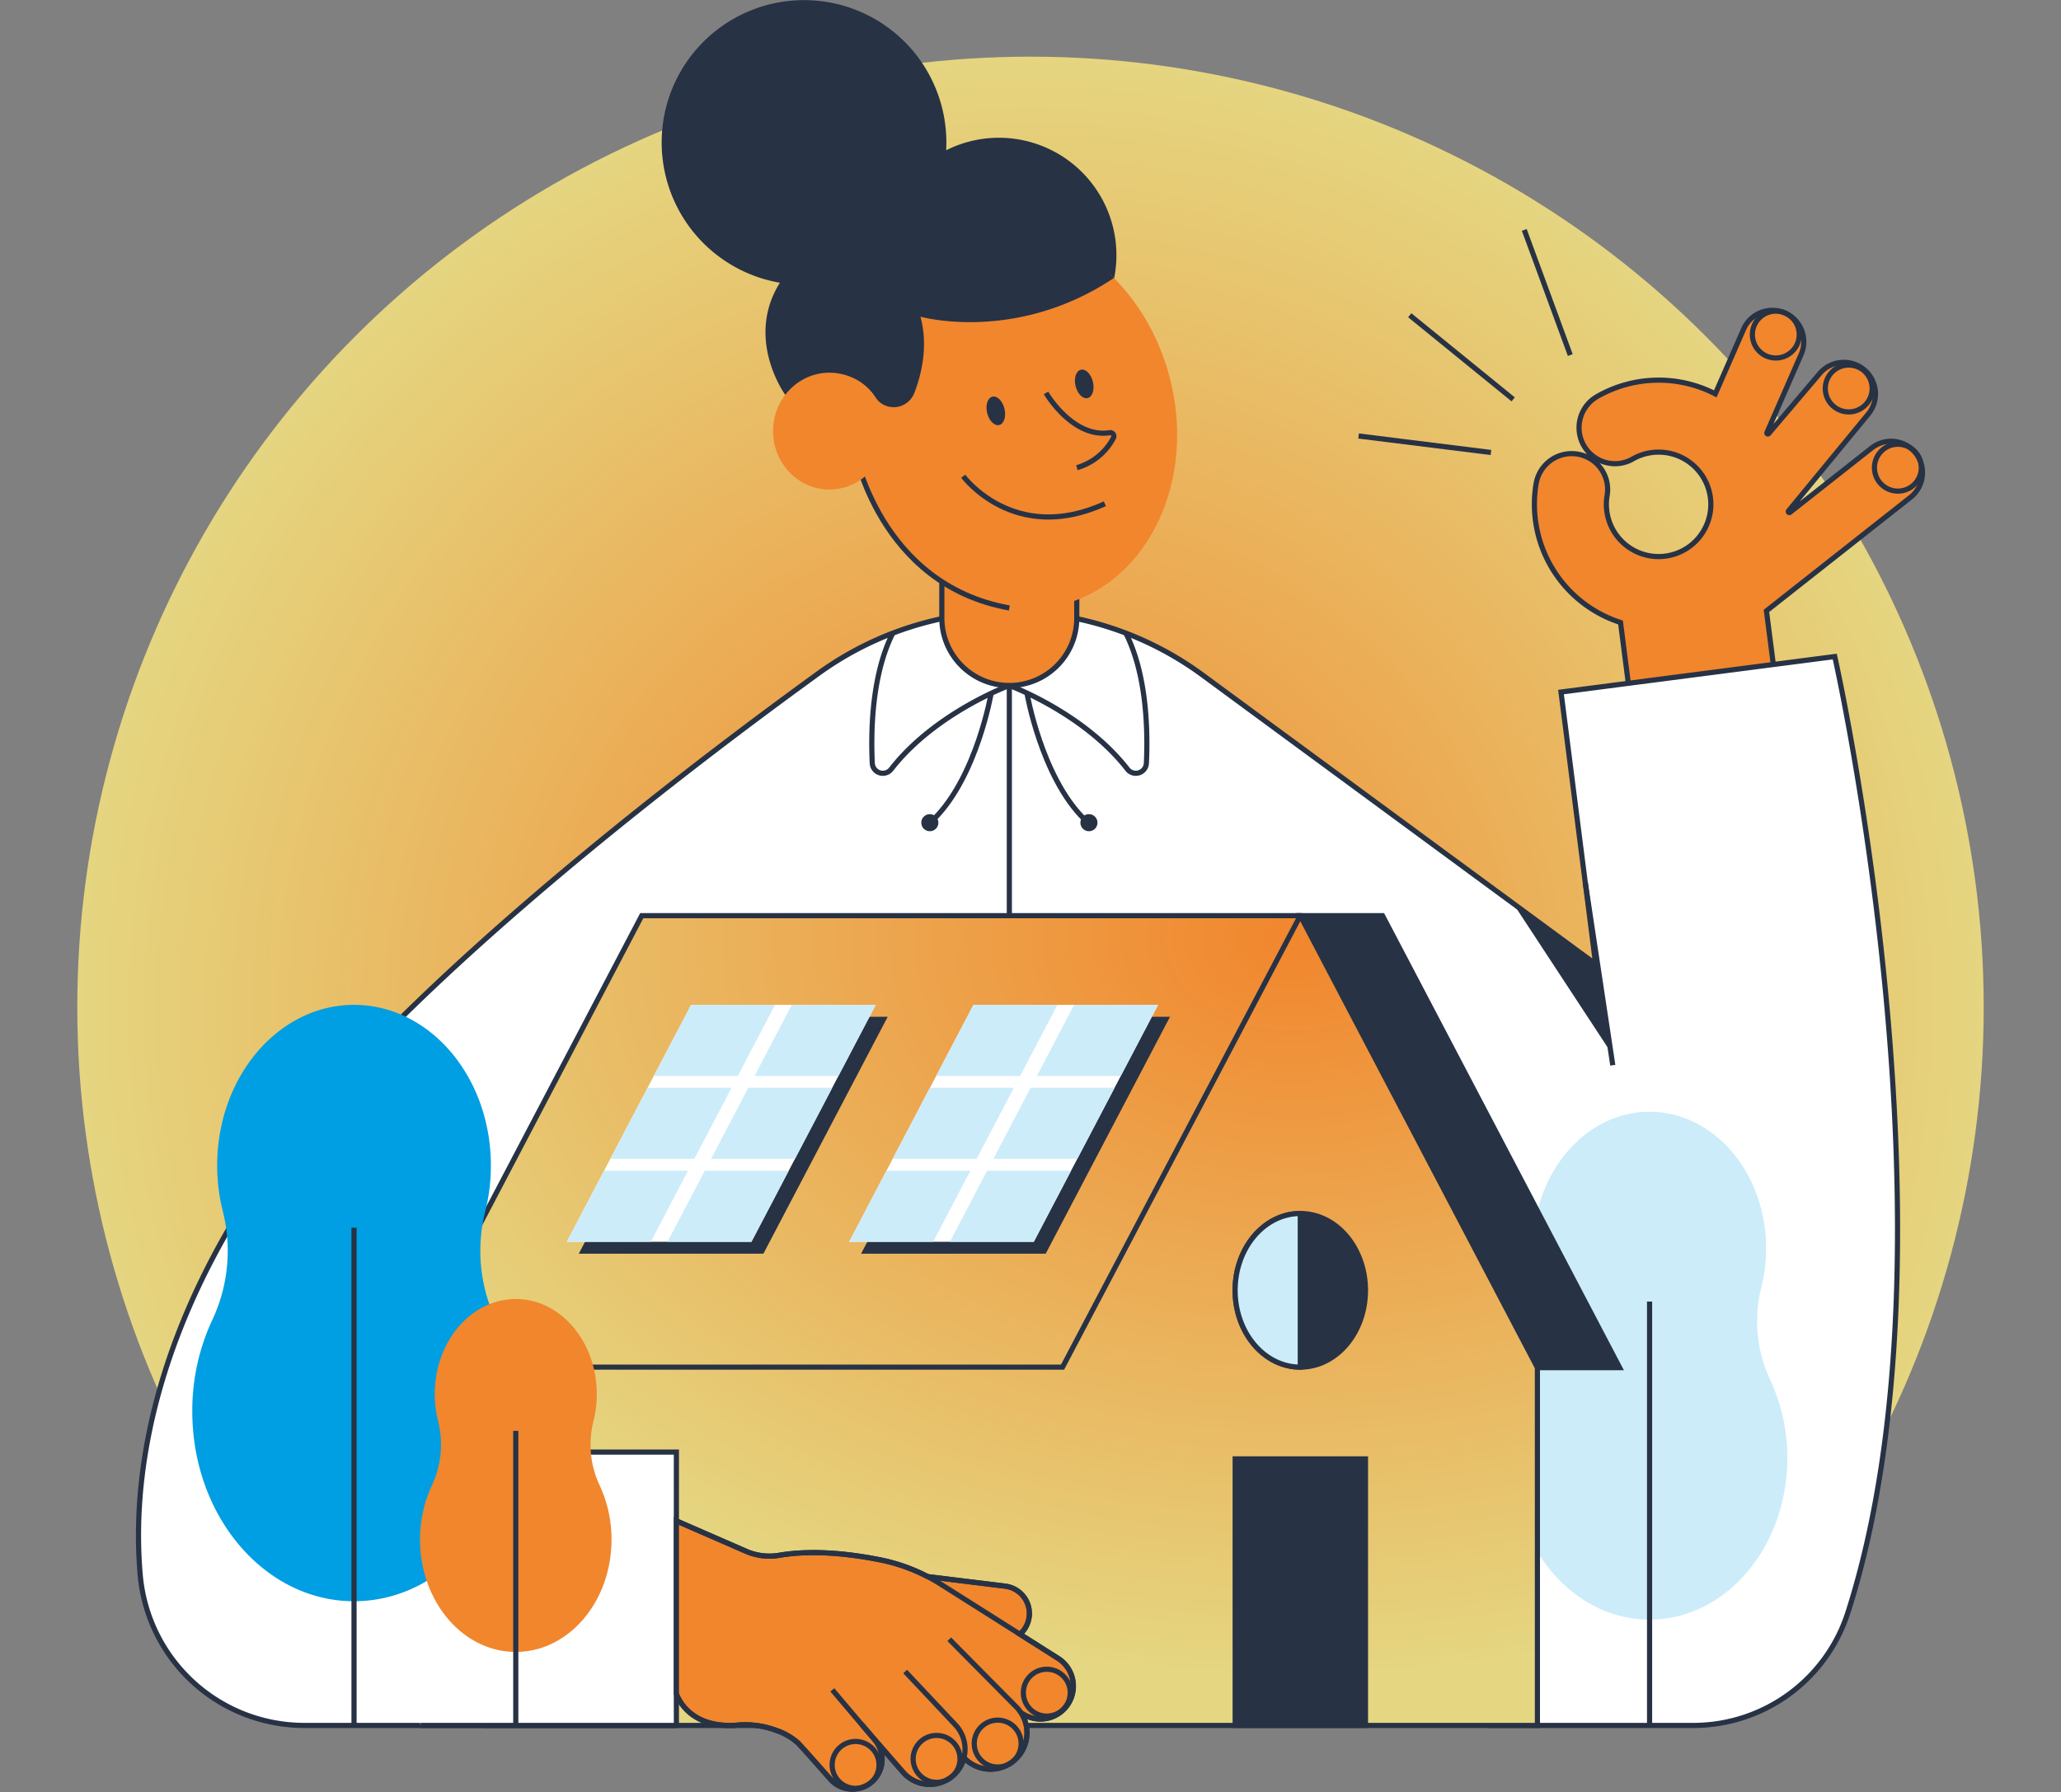 <svg id="ill_particulier" xmlns="http://www.w3.org/2000/svg" xmlns:xlink="http://www.w3.org/1999/xlink" width="400" height="347.882" viewBox="0 0 400 347.882">
  <rect x="0" y="0" width="400" height="347.882" fill="#808080" stroke="none"/>
  <defs>
    <clipPath id="clip-path">
      <rect id="Rectangle_3039" data-name="Rectangle 3039" width="400" height="324" transform="translate(0 -0.093)" fill="#fff" stroke="#707070" stroke-width="1"/>
    </clipPath>
    <radialGradient id="radial-gradient" cx="0.5" cy="0.5" r="0.5" gradientUnits="objectBoundingBox">
      <stop offset="0" stop-color="#f1862d"/>
      <stop offset="1" stop-color="#e5d681"/>
    </radialGradient>
    <radialGradient id="radial-gradient-2" cx="0.787" cy="0.027" fy="0.026" r="0.914" xlink:href="#radial-gradient"/>
  </defs>
  <g id="Group_15887" data-name="Group 15887" transform="translate(-824 -138.908)">
    <g id="Mask_Group_38" data-name="Mask Group 38" transform="translate(824 150)" clip-path="url(#clip-path)">
      <ellipse id="Ellipse_472" data-name="Ellipse 472" cx="185" cy="184.5" rx="185" ry="184.5" transform="translate(15 -0.093)" fill="url(#radial-gradient)"/>
    </g>
  </g>
  <g id="Header_Characters_Particulier" transform="translate(0.001 -42.87)">
    <path id="Path_5942" data-name="Path 5942" d="M193.87,69.61a22.725,22.725,0,0,0-10.24,2.43c.03-.51.04-1.02.04-1.53a27.627,27.627,0,1,0-12.56,23.17,22.8,22.8,0,1,0,22.76-24.07Z" fill="#273245"/>
    <g id="Group_16095" data-name="Group 16095">
      <path id="Path_5943" data-name="Path 5943" d="M321.89,130.63a10.078,10.078,0,0,0-5.03,1.34,6.917,6.917,0,0,1-7.44-.38h0a6.972,6.972,0,0,1,.48-11.71,24.016,24.016,0,0,1,23-.56l5.5-12.56a6.1,6.1,0,0,1,8.03-3.14h0a6.1,6.1,0,0,1,3.14,8.03l-6.64,15.17a.2.2,0,0,0,.34.21l9.9-11.66a6.136,6.136,0,0,1,8.58-.77h0a6.132,6.132,0,0,1,.84,8.64l-15.48,18.81a.2.2,0,0,0,.28.28l15.86-12.5a6.1,6.1,0,0,1,8.56,1.01h0a6.1,6.1,0,0,1-1.01,8.56l-27.97,22.05,1.97,15.29-28.15,3.62-2.14-16.66a24.119,24.119,0,0,1-16.62-25.08q.075-.945.24-1.86a7,7,0,0,1,10.67-4.74h0a6.962,6.962,0,0,1,3.11,7.04,10.015,10.015,0,0,0-.08,2.85,10.137,10.137,0,1,0,10.06-11.28Z" fill="#f1862d" stroke="#273245" stroke-width="1"/>
    </g>
    <circle id="Ellipse_480" data-name="Ellipse 480" cx="4.55" cy="4.55" r="4.55" transform="translate(340.1 103.26)" fill="none" stroke="#273245" stroke-width="1"/>
    <circle id="Ellipse_481" data-name="Ellipse 481" cx="4.55" cy="4.55" r="4.55" transform="translate(354.25 113.73)" fill="none" stroke="#273245" stroke-width="1"/>
    <circle id="Ellipse_482" data-name="Ellipse 482" cx="4.55" cy="4.55" r="4.55" transform="translate(363.79 129.1)" fill="none" stroke="#273245" stroke-width="1"/>
    <path id="Path_5431_00000039097677455195579040000009446774723623049374_" d="M131.19,377.79H59.04a31.983,31.983,0,0,1-31.83-29.24c-1.63-18.64,2.46-43.78,20.02-71.84,22.5-35.95,81.71-81.45,111.28-102.89a63.249,63.249,0,0,1,75.14.27L309.68,230l-6.72-52.8,53.13-6.89s25.63,113.73,2.54,185.6a31.514,31.514,0,0,1-30.01,21.88H288.73" fill="#fff" stroke="#273245" stroke-width="1"/>
    <path id="Path_5944" data-name="Path 5944" d="M195.89,175.93h0a13.1,13.1,0,0,1-13.1-13.1V139.82h26.19v23.01A13.091,13.091,0,0,1,195.89,175.93Z" fill="#f1862d" stroke="#273245" stroke-width="1"/>
    <ellipse id="Ellipse_483" data-name="Ellipse 483" cx="31.38" cy="37.49" rx="31.38" ry="37.49" transform="translate(156.704 95.78) rotate(-14.833)" fill="#f1862d"/>
    <path id="Path_5945" data-name="Path 5945" d="M165.81,130.04s4.7,26.28,30.08,30.84" fill="none" stroke="#273245" stroke-width="1"/>
    <path id="Path_5946" data-name="Path 5946" d="M161.1,115.44a9.749,9.749,0,0,1,8.77,4.54,4.33,4.33,0,0,0,3.57,1.93h0a4.3,4.3,0,0,0,4-2.74c1.26-3.24,2.81-8.94,1.2-14.83,0,0,18.5,5.21,37.53-7.5,0,0-14.1-16.71-33.23-8.21,0,0-14.77-7.66-27.78,4.57s-2.76,26.31-2.76,26.31S157.45,117.34,161.1,115.44Z" fill="#273245"/>
    <ellipse id="Ellipse_484" data-name="Ellipse 484" cx="10.95" cy="11.34" rx="10.95" ry="11.34" transform="translate(150.03 115.21)" fill="#f1862d"/>
    <path id="Path_5947" data-name="Path 5947" d="M203.01,119.14s5.14,8.83,12.35,7.72a.693.693,0,0,1,.74,1,11.626,11.626,0,0,1-7.1,5.79" fill="none" stroke="#273245" stroke-width="1"/>
    <ellipse id="Ellipse_485" data-name="Ellipse 485" cx="1.73" cy="2.83" rx="1.73" ry="2.83" transform="matrix(0.972, -0.233, 0.233, 0.972, 190.926, 120.272)" fill="#273245"/>
    <ellipse id="Ellipse_486" data-name="Ellipse 486" cx="1.73" cy="2.83" rx="1.73" ry="2.83" transform="matrix(0.972, -0.233, 0.233, 0.972, 208.087, 115.042)" fill="#273245"/>
    <path id="Path_5948" data-name="Path 5948" d="M186.94,135.31s9.86,13.38,27.49,5.34" fill="none" stroke="#273245" stroke-width="1"/>
    <line id="Line_121" data-name="Line 121" x2="5.34" y2="35.48" transform="translate(307.67 214.16)" fill="none" stroke="#273245" stroke-width="1"/>
    <path id="Path_5949" data-name="Path 5949" d="M293.68,218.24l18.95,28.88L309.68,230Z" fill="#273245"/>
    <g id="Group_16096" data-name="Group 16096">
      <path id="Path_5950" data-name="Path 5950" d="M293.42,325.87c0,17.33,11.97,31.38,26.73,31.38s26.73-14.05,26.73-31.38a35.658,35.658,0,0,0-3.37-15.26,26.781,26.781,0,0,1-1.64-17.96,31.11,31.11,0,0,0,.9-7.43c0-14.66-10.13-26.55-22.62-26.55s-22.62,11.89-22.62,26.55a30.609,30.609,0,0,0,.9,7.43,26.781,26.781,0,0,1-1.64,17.96A35.658,35.658,0,0,0,293.42,325.87Z" fill="#ccecfa"/>
      <line id="Line_122" data-name="Line 122" y2="82.28" transform="translate(320.15 295.51)" fill="none" stroke="#273245" stroke-width="1"/>
    </g>
    <g id="Group_16102" data-name="Group 16102">
      <path id="Path_5951" data-name="Path 5951" d="M252.36,220.61h15.96l46.02,87.73H298.38Z" fill="#273245" stroke="#273245" stroke-width="1"/>
      <path id="Path_5952" data-name="Path 5952" d="M252.36,220.61H124.55L78.53,308.34H94.48v69.45h203.9V308.34Z" stroke="#273245" stroke-width="1" fill="url(#radial-gradient-2)"/>
      <g id="Group_16101" data-name="Group 16101">
        <g id="Group_16098" data-name="Group 16098">
          <path id="Path_5953" data-name="Path 5953" d="M136.45,240.24h35.83l-24.12,45.98H112.33Z" fill="#273245"/>
          <path id="Path_5954" data-name="Path 5954" d="M134.13,237.92h35.83l-24.12,45.99H110.01Z" fill="#fff"/>
          <g id="Group_16097" data-name="Group 16097">
            <path id="Path_5955" data-name="Path 5955" d="M143.19,251.71l7.23-13.79H134.13l-7.23,13.79Z" fill="#ccecfa"/>
            <path id="Path_5956" data-name="Path 5956" d="M162.73,251.71l7.23-13.79H153.67l-7.23,13.79Z" fill="#ccecfa"/>
            <path id="Path_5957" data-name="Path 5957" d="M134.75,267.81l7.23-13.79H125.69l-7.23,13.79Z" fill="#ccecfa"/>
            <path id="Path_5958" data-name="Path 5958" d="M154.29,267.81l7.23-13.79H145.23L138,267.81Z" fill="#ccecfa"/>
            <path id="Path_5959" data-name="Path 5959" d="M126.3,283.91l7.23-13.79H117.24l-7.23,13.79Z" fill="#ccecfa"/>
            <path id="Path_5960" data-name="Path 5960" d="M145.84,283.91l7.23-13.79H136.78l-7.23,13.79Z" fill="#ccecfa"/>
          </g>
        </g>
        <g id="Group_16100" data-name="Group 16100">
          <path id="Path_5961" data-name="Path 5961" d="M191.25,240.24h35.82l-24.12,45.98H167.12Z" fill="#273245"/>
          <path id="Path_5962" data-name="Path 5962" d="M188.93,237.92h35.83l-24.12,45.99H164.81Z" fill="#fff"/>
          <g id="Group_16099" data-name="Group 16099">
            <path id="Path_5963" data-name="Path 5963" d="M197.99,251.71l7.23-13.79H188.93l-7.23,13.79Z" fill="#ccecfa"/>
            <path id="Path_5964" data-name="Path 5964" d="M217.53,251.71l7.23-13.79H208.47l-7.23,13.79Z" fill="#ccecfa"/>
            <path id="Path_5965" data-name="Path 5965" d="M189.54,267.81l7.23-13.79H180.48l-7.23,13.79Z" fill="#ccecfa"/>
            <path id="Path_5966" data-name="Path 5966" d="M209.08,267.81l7.23-13.79H200.02l-7.23,13.79Z" fill="#ccecfa"/>
            <path id="Path_5967" data-name="Path 5967" d="M181.1,283.91l7.23-13.79H172.04l-7.23,13.79Z" fill="#ccecfa"/>
            <path id="Path_5968" data-name="Path 5968" d="M200.64,283.91l7.23-13.79H191.58l-7.23,13.79Z" fill="#ccecfa"/>
          </g>
        </g>
      </g>
      <ellipse id="Ellipse_487" data-name="Ellipse 487" cx="12.65" cy="14.91" rx="12.65" ry="14.91" transform="translate(239.71 278.42)" fill="#273245" stroke="#273245" stroke-width="1"/>
      <path id="Path_5969" data-name="Path 5969" d="M252.36,278.42c-6.98,0-12.65,6.67-12.65,14.91s5.66,14.91,12.65,14.91Z" fill="#ccecfa" stroke="#273245" stroke-width="1"/>
      <rect id="Rectangle_3071" data-name="Rectangle 3071" width="25.29" height="51.74" transform="translate(239.72 326.05)" fill="#273245" stroke="#273245" stroke-width="1"/>
    </g>
    <path id="Path_5970" data-name="Path 5970" d="M94.48,313.56,78.05,324.73H94.48Z" fill="#273245"/>
    <path id="Path_5971" data-name="Path 5971" d="M72.86,324.73h58.41v53.06H81.62" fill="#fff" stroke="#273245" stroke-width="1"/>
    <g id="Group_16104" data-name="Group 16104">
      <path id="Path_5972" data-name="Path 5972" d="M175.27,386.87a6.856,6.856,0,0,0,9.92.46,6.739,6.739,0,0,0,1.89-3.26v.01l.36.33a7.079,7.079,0,0,0,10.74-9.05h.01l.35.22a6.391,6.391,0,0,0,6.82-10.81l-7.41-4.69a5.344,5.344,0,0,0-2.86-9.33l-15.04-1.85.04.02a34.575,34.575,0,0,0-9.07-3.24c-5.36-1.09-13-2.09-19.85-.91a11.361,11.361,0,0,1-6.43-.82l-13.47-5.87v33.54s2.02,6.87,11.8,6.11a17.091,17.091,0,0,1,7.44.97,12.366,12.366,0,0,1,4.34,2.46c1.22,1.29,4.01,4.44,6.28,7.03a5.717,5.717,0,0,0,6.56,1.49,4.372,4.372,0,0,0,1-.54c.01-.01.03-.02.04-.03a5.758,5.758,0,0,0,1.1-8.44Z" fill="#f1862d" stroke="#273245" stroke-width="1"/>
      <g id="Group_16103" data-name="Group 16103">
        <path id="Path_5973" data-name="Path 5973" d="M131.27,371.63s2.02,6.87,11.8,6.11a17.091,17.091,0,0,1,7.44.97,12.366,12.366,0,0,1,4.34,2.46c1.22,1.29,4.01,4.44,6.28,7.03a5.744,5.744,0,0,0,7.61.92h0a5.758,5.758,0,0,0,1.1-8.44l-8.3-9.79" fill="none" stroke="#273245" stroke-width="1"/>
        <path id="Path_5974" data-name="Path 5974" d="M167.2,377.56l8.07,9.31a6.856,6.856,0,0,0,9.92.46h0a6.849,6.849,0,0,0,.24-9.64l-9.76-10.37" fill="none" stroke="#273245" stroke-width="1"/>
        <path id="Path_5975" data-name="Path 5975" d="M187.09,384.09l.36.33a7.084,7.084,0,0,0,10.04-.46h0a7.075,7.075,0,0,0-.22-9.73l-13.04-13.17" fill="none" stroke="#273245" stroke-width="1"/>
        <path id="Path_5976" data-name="Path 5976" d="M198.18,375.36l.35.22a6.391,6.391,0,0,0,8.98-2.28h0a6.382,6.382,0,0,0-2.16-8.53L182.63,350.4a34.741,34.741,0,0,0-11.62-4.71c-5.36-1.09-13-2.09-19.85-.91a11.361,11.361,0,0,1-6.43-.82l-13.47-5.87" fill="none" stroke="#273245" stroke-width="1"/>
        <path id="Path_5977" data-name="Path 5977" d="M180.05,348.91l15.04,1.85a5.344,5.344,0,0,1,4.67,5.76h0a5.317,5.317,0,0,1-1.81,3.57" fill="none" stroke="#273245" stroke-width="1"/>
        <circle id="Ellipse_488" data-name="Ellipse 488" cx="4.55" cy="4.55" r="4.55" transform="translate(161.5 380.9)" fill="none" stroke="#273245" stroke-width="1"/>
        <circle id="Ellipse_489" data-name="Ellipse 489" cx="4.55" cy="4.55" r="4.55" transform="translate(177.22 379.73)" fill="none" stroke="#273245" stroke-width="1"/>
        <circle id="Ellipse_490" data-name="Ellipse 490" cx="4.55" cy="4.55" r="4.55" transform="translate(189.08 376.76)" fill="none" stroke="#273245" stroke-width="1"/>
        <circle id="Ellipse_491" data-name="Ellipse 491" cx="4.55" cy="4.55" r="4.55" transform="translate(198.61 366.88)" fill="none" stroke="#273245" stroke-width="1"/>
      </g>
    </g>
    <line id="Line_123" data-name="Line 123" x1="20.08" y1="16.33" transform="translate(273.6 104.06)" fill="#fff" stroke="#273245" stroke-width="1"/>
    <line id="Line_124" data-name="Line 124" x1="8.93" y1="24.29" transform="translate(295.83 87.5)" fill="#fff" stroke="#273245" stroke-width="1"/>
    <line id="Line_125" data-name="Line 125" x1="25.69" y1="3.2" transform="translate(263.67 127.5)" fill="#fff" stroke="#273245" stroke-width="1"/>
    <path id="Path_5978" data-name="Path 5978" d="M85.08,308.24H206.22l46.14-87.63" fill="none" stroke="#273245" stroke-width="1"/>
    <g id="Group_16105" data-name="Group 16105">
      <path id="Path_5979" data-name="Path 5979" d="M37.32,316.83c0,20.35,14.05,36.85,31.39,36.85s31.39-16.5,31.39-36.85a41.732,41.732,0,0,0-3.96-17.92,31.461,31.461,0,0,1-1.92-21.09,36.032,36.032,0,0,0,1.05-8.72c0-17.22-11.89-31.18-26.56-31.18S42.15,251.88,42.15,269.1a36.535,36.535,0,0,0,1.05,8.72,31.461,31.461,0,0,1-1.92,21.09A41.587,41.587,0,0,0,37.32,316.83Z" fill="#009ee3"/>
      <line id="Line_126" data-name="Line 126" y2="96.62" transform="translate(68.71 281.17)" fill="none" stroke="#273245" stroke-width="1"/>
    </g>
    <g id="Group_16106" data-name="Group 16106">
      <path id="Path_5980" data-name="Path 5980" d="M81.52,341.71c0,12.04,8.32,21.81,18.58,21.81s18.58-9.76,18.58-21.81a24.679,24.679,0,0,0-2.34-10.6,18.629,18.629,0,0,1-1.14-12.48,21.261,21.261,0,0,0,.62-5.16c0-10.19-7.04-18.45-15.72-18.45s-15.72,8.26-15.72,18.45a21.766,21.766,0,0,0,.62,5.16,18.629,18.629,0,0,1-1.14,12.48A24.712,24.712,0,0,0,81.52,341.71Z" fill="#f1862d"/>
      <line id="Line_127" data-name="Line 127" y2="57.18" transform="translate(100.1 320.61)" fill="none" stroke="#273245" stroke-width="1"/>
    </g>
    <path id="Path_5981" data-name="Path 5981" d="M195.89,175.93s-14.38,5.26-22.91,16.22a2.052,2.052,0,0,1-3.69-1.13c-.31-6.6-.02-17.27,3.97-25.22" fill="none" stroke="#273245" stroke-width="1"/>
    <path id="Path_5982" data-name="Path 5982" d="M195.89,175.93s14.38,5.26,22.91,16.22a2.052,2.052,0,0,0,3.69-1.13c.31-6.6.02-17.27-3.97-25.22" fill="none" stroke="#273245" stroke-width="1"/>
    <line id="Line_128" data-name="Line 128" y2="44.68" transform="translate(195.89 175.93)" fill="none" stroke="#273245" stroke-width="1"/>
    <path id="Path_5983" data-name="Path 5983" d="M199.32,177.45s2.76,16.05,11.02,24.32" fill="none" stroke="#273245" stroke-width="1"/>
    <path id="Path_5984" data-name="Path 5984" d="M192.36,177.45s-2.76,16.05-11.02,24.32" fill="none" stroke="#273245" stroke-width="1"/>
    <circle id="Ellipse_492" data-name="Ellipse 492" cx="1.66" cy="1.66" r="1.66" transform="translate(178.8 200.9)" fill="#273245"/>
    <circle id="Ellipse_493" data-name="Ellipse 493" cx="1.66" cy="1.66" r="1.66" transform="translate(209.68 200.9)" fill="#273245"/>
  </g>
</svg>
